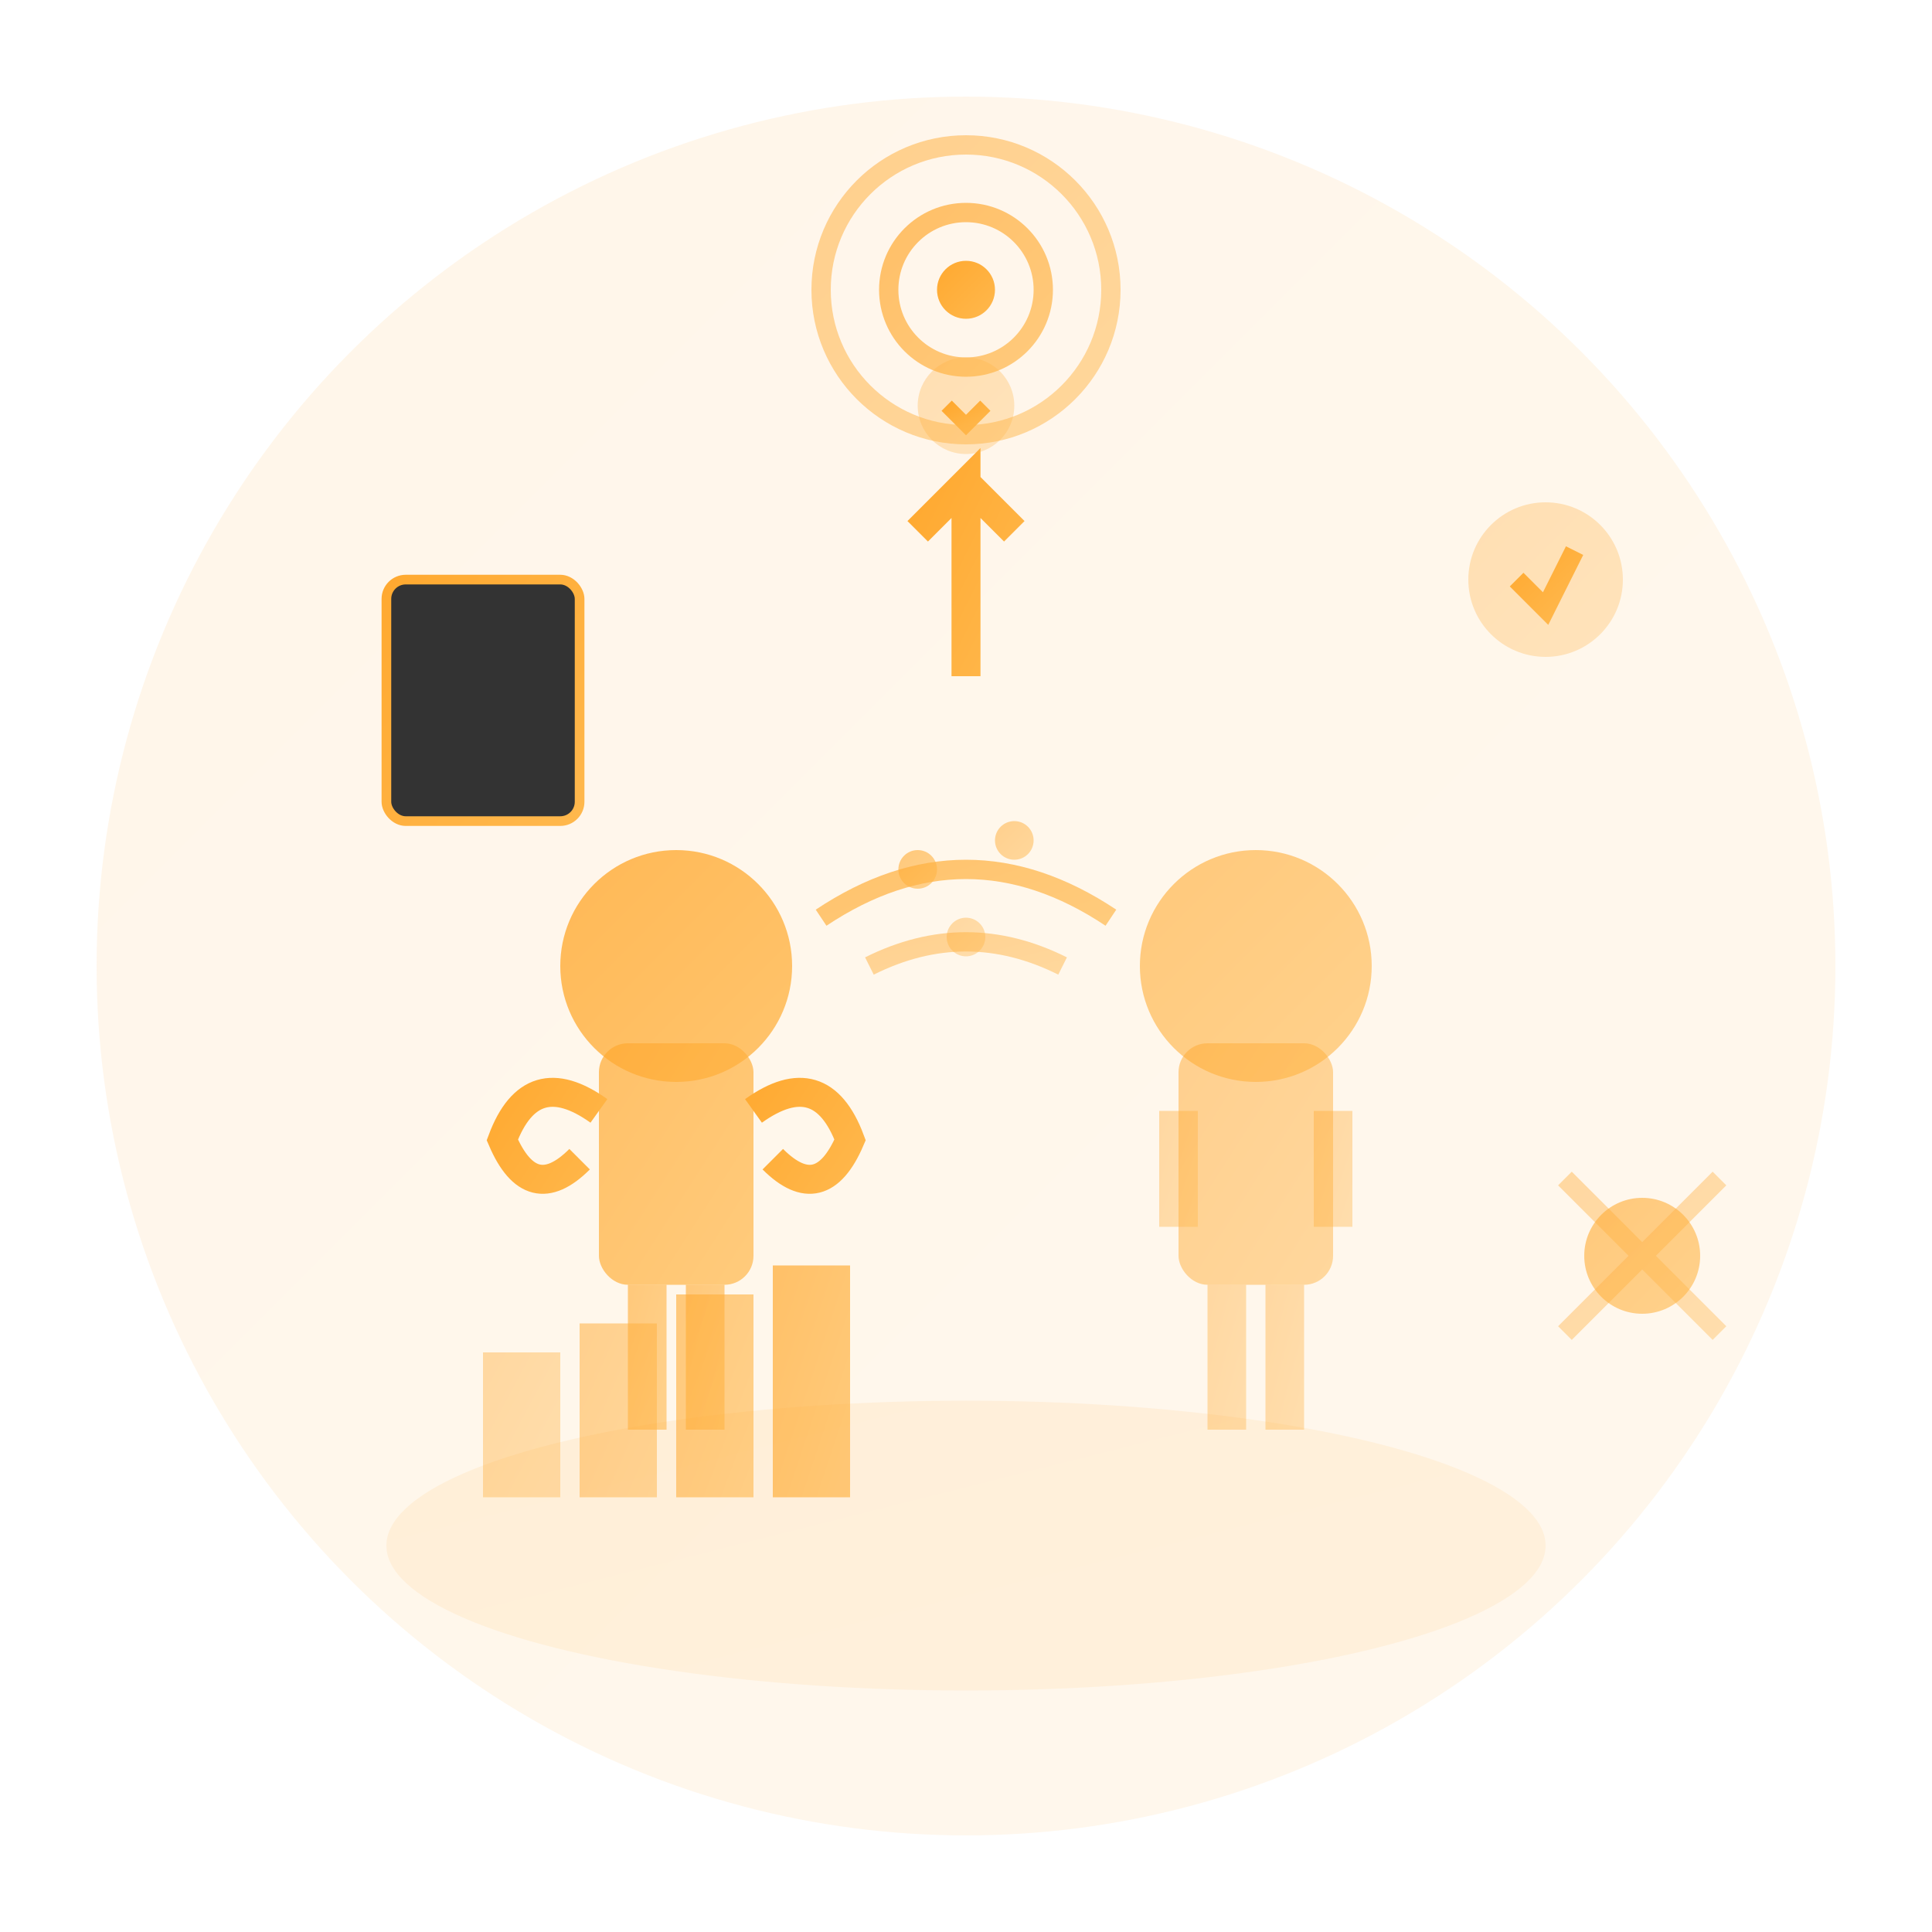 <svg width="200" height="200" viewBox="0 0 200 200" fill="none" xmlns="http://www.w3.org/2000/svg">
  <defs>
    <linearGradient id="coachingGradient" x1="0%" y1="0%" x2="100%" y2="100%">
      <stop offset="0%" style="stop-color:#ffa930;stop-opacity:1" />
      <stop offset="100%" style="stop-color:#ffb84d;stop-opacity:1" />
    </linearGradient>
  </defs>
  
  <!-- Background circle -->
  <circle cx="100" cy="100" r="90" fill="url(#coachingGradient)" opacity="0.1"/>
  
  <!-- Coach figure -->
  <g transform="translate(70, 100)">
    <!-- Head -->
    <circle cx="0" cy="0" r="12" fill="url(#coachingGradient)" opacity="0.8"/>
    
    <!-- Body -->
    <rect x="-8" y="8" width="16" height="25" rx="3" fill="url(#coachingGradient)" opacity="0.7"/>
    
    <!-- Arms in supportive gesture -->
    <path d="M -8 15 Q -15 10 -18 18 Q -15 25 -10 20" stroke="url(#coachingGradient)" stroke-width="3" fill="none"/>
    <path d="M 8 15 Q 15 10 18 18 Q 15 25 10 20" stroke="url(#coachingGradient)" stroke-width="3" fill="none"/>
    
    <!-- Legs -->
    <rect x="-5" y="33" width="4" height="15" fill="url(#coachingGradient)" opacity="0.6"/>
    <rect x="1" y="33" width="4" height="15" fill="url(#coachingGradient)" opacity="0.6"/>
  </g>
  
  <!-- Client figure -->
  <g transform="translate(130, 100)">
    <!-- Head -->
    <circle cx="0" cy="0" r="12" fill="url(#coachingGradient)" opacity="0.6"/>
    
    <!-- Body -->
    <rect x="-8" y="8" width="16" height="25" rx="3" fill="url(#coachingGradient)" opacity="0.5"/>
    
    <!-- Arms -->
    <rect x="-10" y="15" width="4" height="12" fill="url(#coachingGradient)" opacity="0.4"/>
    <rect x="6" y="15" width="4" height="12" fill="url(#coachingGradient)" opacity="0.4"/>
    
    <!-- Legs -->
    <rect x="-5" y="33" width="4" height="15" fill="url(#coachingGradient)" opacity="0.4"/>
    <rect x="1" y="33" width="4" height="15" fill="url(#coachingGradient)" opacity="0.4"/>
  </g>
  
  <!-- Communication/connection between coach and client -->
  <g transform="translate(85, 95)">
    <path d="M 0 0 Q 15 -10 30 0" stroke="url(#coachingGradient)" stroke-width="2" fill="none" opacity="0.7"/>
    <path d="M 5 5 Q 15 0 25 5" stroke="url(#coachingGradient)" stroke-width="2" fill="none" opacity="0.5"/>
    
    <!-- Trust indicators -->
    <circle cx="10" cy="-5" r="2" fill="url(#coachingGradient)" opacity="0.6"/>
    <circle cx="20" cy="-8" r="2" fill="url(#coachingGradient)" opacity="0.5"/>
    <circle cx="15" cy="2" r="2" fill="url(#coachingGradient)" opacity="0.4"/>
  </g>
  
  <!-- Coaching tools/notes -->
  <g transform="translate(40, 60)">
    <rect x="0" y="0" width="20" height="25" rx="2" fill="#333333" stroke="url(#coachingGradient)" stroke-width="1"/>
    <line x1="3" y1="5" x2="17" y2="5" stroke="url(#coachingGradient)" stroke-width="1" opacity="0.7"/>
    <line x1="3" y1="9" x2="15" y2="9" stroke="url(#coachingGradient)" stroke-width="1" opacity="0.6"/>
    <line x1="3" y1="13" x2="17" y2="13" stroke="url(#coachingGradient)" stroke-width="1" opacity="0.5"/>
    <line x1="3" y1="17" x2="12" y2="17" stroke="url(#coachingGradient)" stroke-width="1" opacity="0.4"/>
  </g>
  
  <!-- Growth/development arrow -->
  <g transform="translate(100, 50)">
    <path d="M 0 20 L 0 0 L -5 5 L 0 0 L 5 5" stroke="url(#coachingGradient)" stroke-width="3" fill="none"/>
    <circle cx="0" cy="-8" r="5" fill="url(#coachingGradient)" opacity="0.3"/>
    <path d="M -2 -8 L 0 -6 L 2 -8" stroke="url(#coachingGradient)" stroke-width="1.5" fill="none"/>
  </g>
  
  <!-- Personal development goals -->
  <g transform="translate(160, 60)">
    <circle cx="0" cy="0" r="8" fill="url(#coachingGradient)" opacity="0.3"/>
    <path d="M -3 0 L 0 3 L 3 -3" stroke="url(#coachingGradient)" stroke-width="2" fill="none"/>
  </g>
  
  <!-- Confidence building elements -->
  <g transform="translate(50, 140)">
    <rect x="0" y="0" width="8" height="15" fill="url(#coachingGradient)" opacity="0.4"/>
    <rect x="10" y="-3" width="8" height="18" fill="url(#coachingGradient)" opacity="0.5"/>
    <rect x="20" y="-6" width="8" height="21" fill="url(#coachingGradient)" opacity="0.6"/>
    <rect x="30" y="-9" width="8" height="24" fill="url(#coachingGradient)" opacity="0.7"/>
  </g>
  
  <!-- Supportive environment -->
  <ellipse cx="100" cy="160" rx="60" ry="15" fill="url(#coachingGradient)" opacity="0.1"/>
  
  <!-- One-on-one focus -->
  <g transform="translate(100, 30)">
    <circle cx="0" cy="0" r="15" fill="none" stroke="url(#coachingGradient)" stroke-width="2" opacity="0.5"/>
    <circle cx="0" cy="0" r="8" fill="none" stroke="url(#coachingGradient)" stroke-width="2" opacity="0.7"/>
    <circle cx="0" cy="0" r="3" fill="url(#coachingGradient)"/>
  </g>
  
  <!-- Breakthrough moment -->
  <g transform="translate(170, 130)">
    <circle cx="0" cy="0" r="6" fill="url(#coachingGradient)" opacity="0.6"/>
    <path d="M -8 -8 L 8 8 M -8 8 L 8 -8" stroke="url(#coachingGradient)" stroke-width="2" opacity="0.4"/>
  </g>
</svg>
